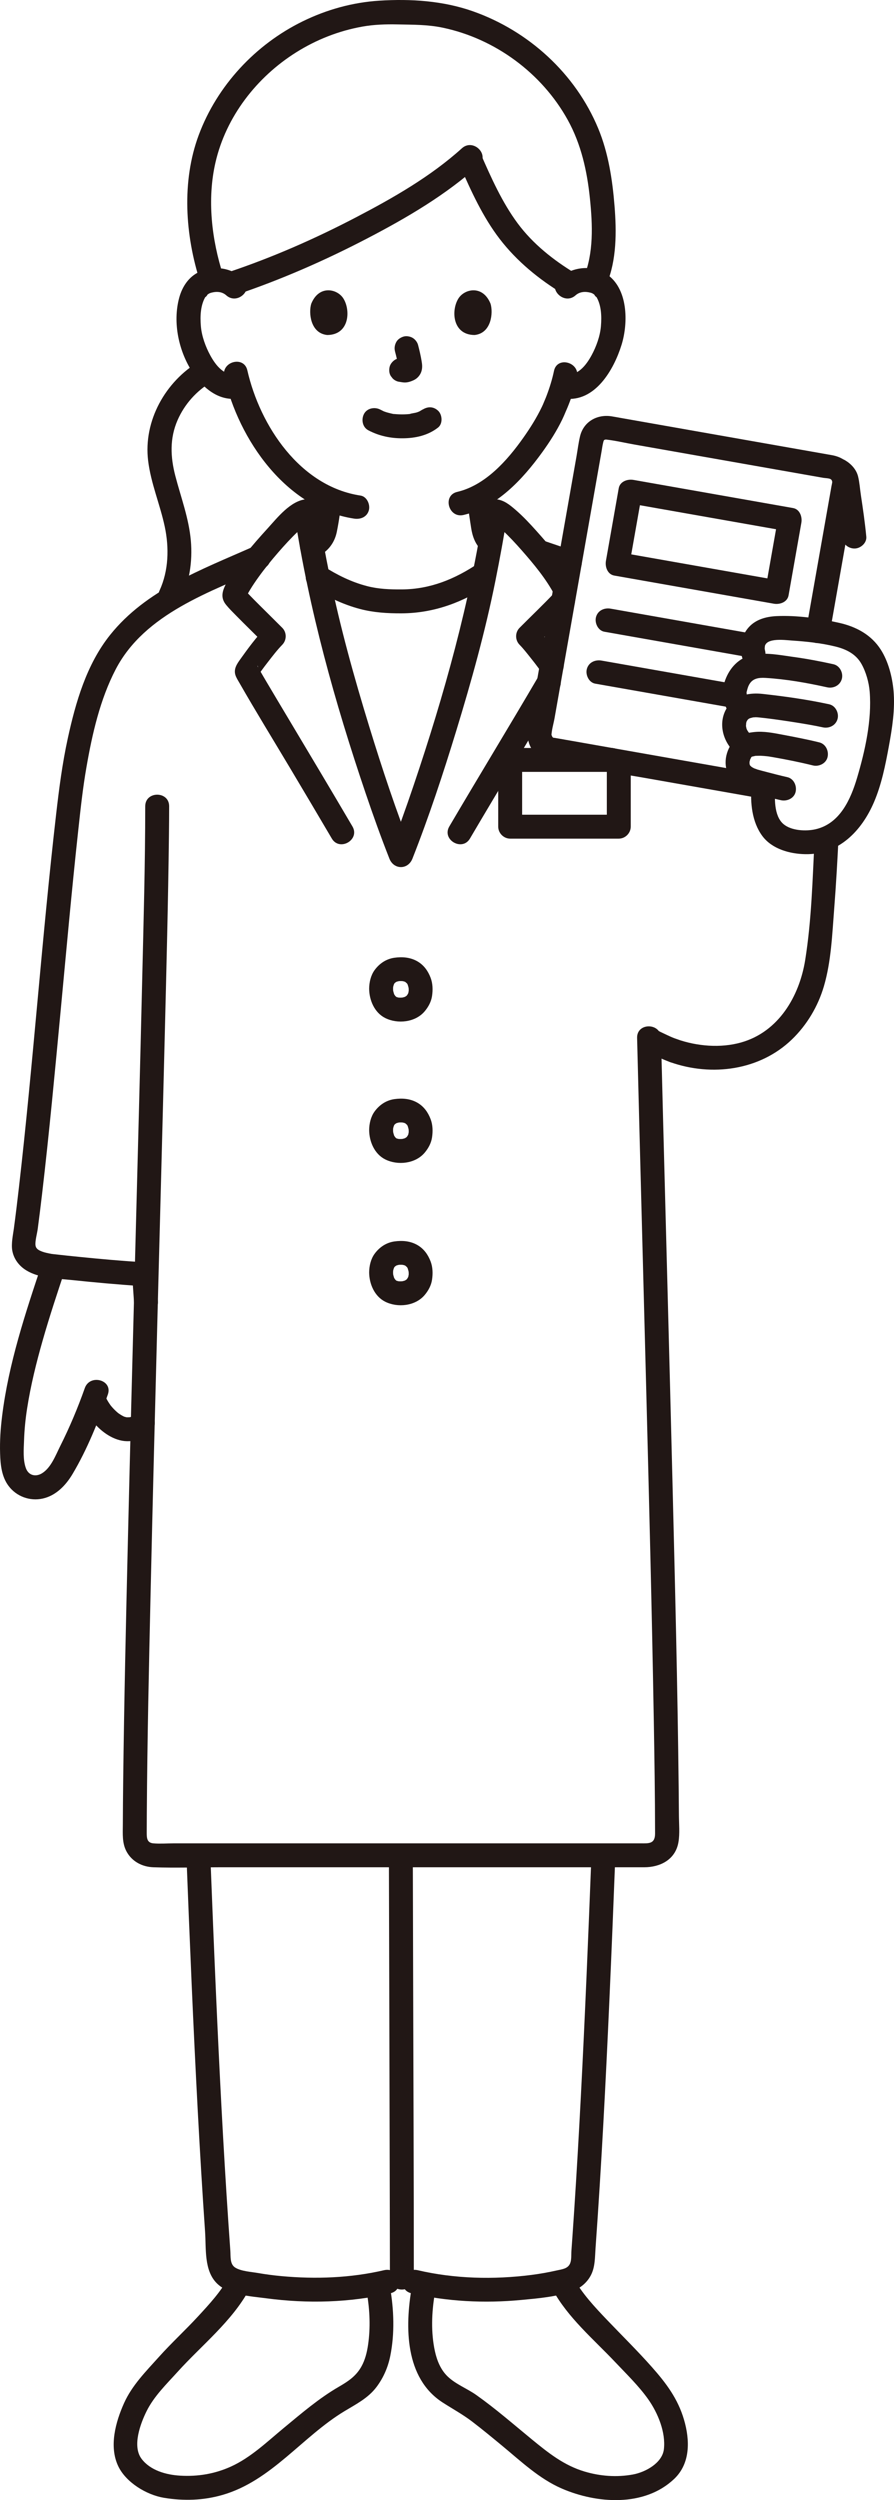 <?xml version="1.0" encoding="UTF-8"?><svg id="b" xmlns="http://www.w3.org/2000/svg" width="149.486" height="417.981" viewBox="0 0 149.486 417.981"><defs><style>.e{fill:#211715;stroke-width:0px;}</style></defs><g id="c"><g id="d"><path class="e" d="M7.049,211.147c-2.8,8.365-5.616,16.824-6.699,25.615-.255,2.068-.4,4.154-.333,6.238.06,1.882.247,3.861,1.408,5.417,1.322,1.772,3.564,2.599,5.725,2.119,2.217-.493,3.855-2.212,4.977-4.095,2.471-4.147,4.305-8.771,5.909-13.31.859-2.432-3.004-3.478-3.857-1.063-1.175,3.324-2.528,6.539-4.109,9.692-.759,1.513-1.511,3.58-3.009,4.529-1.075.681-2.27.402-2.723-.81-.528-1.415-.367-3.198-.317-4.678.06-1.773.236-3.542.508-5.295.598-3.853,1.535-7.649,2.604-11.396,1.141-4.003,2.452-7.953,3.773-11.9.819-2.447-3.043-3.496-3.857-1.063h0Z"/><path class="e" d="M13.99,235.108c.874,2.058,2.519,4.004,4.506,5.068.985.528,2.057.84,3.183.765,1.35-.09,2.725-.539,3.613-1.618.346-.421.586-.849.586-1.414,0-.491-.218-1.076-.586-1.414-.734-.674-2.119-.863-2.828,0-.098.119-.207.216-.31.33-.209.232.41-.257.128-.101-.066.037-.132.078-.196.117-.35.211.323-.097.124-.042-.193.053-.377.115-.574.155-.37.077.473-.01.044-.013-.112,0-.225.01-.337.011-.096,0-.192-.008-.288-.007-.324.005.53.114.226.033-.161-.043-.323-.072-.482-.125-.07-.023-.138-.052-.208-.076-.22-.075.469.22.182.074-.174-.089-.347-.176-.515-.276-.164-.098-.319-.207-.476-.314-.263-.179.007-.006.103.085-.08-.075-.174-.141-.257-.213-.323-.279-.626-.582-.907-.904-.08-.091-.156-.185-.233-.278-.277-.335.262.377.014.015-.118-.172-.239-.341-.35-.517-.273-.433-.506-.888-.706-1.359-.181-.427-.771-.802-1.195-.919-.479-.132-1.116-.072-1.541.202-.427.275-.803.685-.919,1.195-.128.561-.021,1.017.202,1.541h0Z"/><path class="e" d="M26.407,217.668c-.109-1.674-.224-3.348-.37-5.02-.047-.54-.191-1.02-.586-1.414-.347-.347-.916-.608-1.414-.586-.517.023-1.054.193-1.414.586-.341.371-.631.892-.586,1.414.146,1.672.261,3.346.37,5.02.035.533.199,1.028.586,1.414.347.347.916.608,1.414.586.517-.023,1.054-.193,1.414-.586.346-.376.62-.886.586-1.414h0Z"/><path class="e" d="M92.376,382.738c2.542,4.719,6.881,8.349,10.506,12.188,1.863,1.973,3.965,4.007,5.525,6.226,1.594,2.267,2.931,5.492,2.603,8.318-.268,2.313-3.088,3.846-5.181,4.228-2.707.495-5.452.286-8.063-.487-3.48-1.031-6.123-3.158-8.886-5.424-3.044-2.496-6.027-5.106-9.244-7.382-1.534-1.085-3.426-1.784-4.787-3.097-1.157-1.116-1.776-2.645-2.118-4.185-.689-3.109-.563-6.553-.022-9.677.184-1.063-.284-2.155-1.397-2.46-.963-.265-2.275.327-2.46,1.397-1.154,6.661-1.167,15.2,5.168,19.282,1.658,1.068,3.352,1.984,4.925,3.186,1.704,1.303,3.358,2.669,5.011,4.036,3.136,2.592,6.225,5.54,10,7.17,5.852,2.527,13.787,3.103,18.764-1.609,2.754-2.607,2.649-6.507,1.656-9.903-1.027-3.512-2.991-6.117-5.374-8.808-2.4-2.71-4.961-5.226-7.459-7.84-2.072-2.168-4.281-4.521-5.713-7.178-1.221-2.267-4.676-.25-3.454,2.019h0Z"/><path class="e" d="M38.239,380.719c-1.301,2.416-3.268,4.536-5.116,6.541-2.132,2.313-4.451,4.441-6.554,6.786-2.167,2.416-4.486,4.731-5.831,7.73-1.411,3.144-2.53,7.208-.983,10.504,1.287,2.742,4.743,4.837,7.674,5.319,3.275.538,6.545.445,9.742-.473,8.208-2.355,13.352-9.745,20.448-14.024,1.925-1.161,3.921-2.167,5.311-3.996,1.182-1.556,1.952-3.34,2.334-5.253.752-3.762.604-7.706-.048-11.471-.185-1.065-1.491-1.663-2.46-1.397-1.126.309-1.582,1.392-1.397,2.46.482,2.784.597,5.775.185,8.575-.186,1.264-.495,2.534-1.125,3.652-.905,1.607-2.215,2.463-3.773,3.366-3.313,1.919-6.244,4.443-9.188,6.875-2.775,2.293-5.512,4.945-8.822,6.45-2.728,1.24-5.565,1.706-8.531,1.529-2.316-.138-4.978-.865-6.446-2.831-1.576-2.112-.178-5.872.847-7.937,1.254-2.528,3.337-4.533,5.212-6.608,4.007-4.436,9.095-8.434,11.974-13.78,1.221-2.266-2.231-4.289-3.454-2.019h0Z"/><path class="e" d="M68.776,383.397c5.981,1.398,12.255,1.703,18.362,1.125,2.829-.268,6.007-.523,8.685-1.531,1.274-.479,2.33-1.377,2.969-2.585.735-1.391.68-3.03.79-4.559.986-13.771,1.696-27.56,2.312-41.352.362-8.104.689-16.21,1.004-24.316.1-2.574-3.9-2.57-4,0-.524,13.468-1.077,26.936-1.778,40.396-.328,6.295-.688,12.588-1.101,18.878-.1,1.527-.203,3.054-.31,4.58-.053.755-.106,1.511-.161,2.266-.047.65.035,1.485-.211,2.089-.376.921-1.357.996-2.212,1.189-1.423.321-2.864.58-4.311.763-6.275.795-12.806.644-18.976-.799-2.504-.585-3.573,3.27-1.063,3.857h0Z"/><path class="e" d="M31.167,310.178c.555,14.269,1.142,28.538,1.904,42.798.359,6.718.758,13.433,1.22,20.145.194,2.816-.199,6.463,1.971,8.62,1.992,1.981,5.616,2.149,8.254,2.5,6.885.917,14.004.738,20.782-.845,2.506-.585,1.445-4.443-1.063-3.857-5.6,1.307-11.453,1.52-17.169.994-1.303-.12-2.597-.288-3.885-.513-1.148-.201-2.842-.287-3.844-.909-.927-.576-.755-1.88-.822-2.813-.109-1.516-.215-3.032-.317-4.548-.872-12.901-1.522-25.816-2.093-38.733-.336-7.612-.642-15.225-.938-22.838-.1-2.566-4.1-2.579-4,0h0Z"/><path class="e" d="M65.027,310.178c.057,21.001.118,42.003.159,63.005.005,2.555.011,5.11.011,7.665,0,2.574,4,2.578,4,0-.001-16.395-.069-32.791-.112-49.186-.019-7.161-.038-14.323-.058-21.484-.007-2.573-4.007-2.578-4,0h0Z"/><path class="e" d="M78.107,83.308c.146,1.649.42,3.277.666,4.913.217,1.441.702,2.849,1.84,3.831.791.683,2.061.836,2.828,0,.689-.75.846-2.098,0-2.828-.115-.1-.218-.209-.328-.314-.135-.158-.099-.106.109.156-.041-.056-.08-.113-.118-.172-.074-.116-.133-.236-.197-.357-.174-.329.148.437.048.103-.157-.525-.261-1.049-.342-1.591-.094-.636-.208-1.269-.301-1.904-.018-.124-.127-.673-.018-.113-.037-.188-.049-.384-.071-.574-.044-.383-.083-.766-.117-1.15-.048-.54-.191-1.019-.586-1.414-.347-.347-.916-.608-1.414-.586-1.004.045-2.099.884-2,2h0Z"/><path class="e" d="M53.157,92.995c1.67-.769,2.784-2.245,3.153-4.034.371-1.803.628-3.663.798-5.493.097-1.045-.989-2.045-2-2-1.167.052-1.896.881-2,2-.022.237-.046.475-.072.712-.011.094-.022.188-.033.282-.003.028-.065.491-.018.157s-.019.13-.023.158c-.014.095-.028.189-.042.284-.036.239-.075.478-.115.717-.109.646-.198,1.297-.318,1.941-.049.264-.107.527-.188.783-.022.07-.048.138-.071.207-.115.354.075-.202.085-.195.016.011-.168.318-.187.348-.016.027-.089.182-.124.186.014-.002.376-.416.11-.154-.104.103-.206.205-.313.305-.239.224.32-.216.114-.09-.079.048-.154.103-.234.151-.175.105-.357.195-.543.28-.953.439-1.263,1.89-.718,2.736.634.983,1.717,1.187,2.736.718h0Z"/><path class="e" d="M33.359,60.392c-5.704,3.374-9.402,9.958-8.591,16.633.46,3.791,1.988,7.298,2.778,11.013.751,3.531.66,7.359-.864,10.682-.45.981-.279,2.153.718,2.736.861.504,2.284.269,2.736-.718,1.5-3.271,2.098-6.807,1.772-10.396-.339-3.732-1.651-7.169-2.588-10.766-.827-3.176-.963-6.282.375-9.341,1.173-2.679,3.174-4.905,5.683-6.389,2.214-1.31.204-4.769-2.019-3.454h0Z"/><path class="e" d="M101.437,47.509c1.689-4.039,1.664-8.773,1.321-13.065-.352-4.403-1.033-8.884-2.735-12.983-3.801-9.156-11.625-16.289-20.946-19.574C74.083.126,68.687-.219,63.433.113c-4.463.281-8.792,1.485-12.805,3.447-7.91,3.867-14.327,10.758-17.4,19.025-2.883,7.756-2.271,16.746.236,24.53.786,2.44,4.649,1.397,3.857-1.063-1.931-5.994-2.714-12.708-1.29-18.894,1.763-7.658,6.899-14.273,13.511-18.418,3.384-2.122,7.116-3.588,11.051-4.291,1.955-.349,3.92-.409,5.9-.367,2.572.054,5.041.019,7.579.556,8.731,1.846,16.522,7.585,20.849,15.394,2.257,4.073,3.252,8.577,3.722,13.173.445,4.353.658,9.125-1.065,13.244-.417.997.45,2.2,1.397,2.46,1.153.317,2.042-.396,2.46-1.397h0Z"/><path class="e" d="M76.92,27.73c1.848,4.216,3.817,8.551,6.635,12.22,2.876,3.744,6.567,6.757,10.593,9.192,2.209,1.335,4.221-2.122,2.019-3.454-3.621-2.189-7.046-4.903-9.587-8.32-2.611-3.513-4.458-7.666-6.207-11.657-.434-.989-1.881-1.218-2.736-.718-1.021.597-1.153,1.743-.718,2.736h0Z"/><path class="e" d="M77.233,24.791c-5.223,4.721-11.509,8.309-17.721,11.551-6.841,3.571-13.94,6.693-21.26,9.144-2.429.813-1.387,4.678,1.063,3.857,7.641-2.559,15.075-5.82,22.216-9.548,6.523-3.404,13.048-7.222,18.531-12.177,1.914-1.73-.922-4.552-2.828-2.828h0Z"/><path class="e" d="M40.662,46.549c-2.024-1.806-4.871-2.227-7.344-1.094-1.766.809-2.851,2.48-3.349,4.308-1.137,4.179-.075,9.066,2.321,12.631,1.644,2.446,4.242,4.652,7.389,4.244,1.071-.139,2-.82,2-2,0-.973-.921-2.14-2-2-2.177.282-3.594-1.52-4.538-3.262-.759-1.399-1.408-3.153-1.551-4.819-.155-1.803-.042-3.645.825-5.039-.326.524.512-.436.202-.21.399-.292.498-.326.918-.42.818-.182,1.647-.092,2.299.489,1.915,1.709,4.754-1.11,2.828-2.828h0Z"/><path class="e" d="M96.236,49.377c.616-.549,1.403-.659,2.172-.516.498.093.62.137,1.045.447-.303-.221.52.72.202.21.87,1.396.98,3.231.825,5.039-.143,1.662-.796,3.426-1.551,4.819-.944,1.741-2.36,3.544-4.538,3.262-1.073-.139-2,1.019-2,2,0,1.196.924,1.86,2,2,5.117.664,8.263-4.857,9.542-8.994,1.149-3.716,1.09-9.467-2.542-11.843-2.475-1.619-5.836-1.168-7.983.749-1.925,1.717.912,4.538,2.828,2.828h0Z"/><path class="e" d="M92.633,62.007c-.3,1.437-.744,2.847-1.266,4.219-.192.506-.324.765-.564,1.363-.202.502.145-.292-.028.067-.061.127-.118.257-.179.384-.863,1.803-1.94,3.514-3.091,5.144-2.681,3.799-6.35,7.949-11.062,9.056-2.505.589-1.444,4.446,1.063,3.857,5.599-1.316,9.907-5.99,13.151-10.472,1.256-1.735,2.425-3.566,3.359-5.498.202-.418.383-.844.562-1.272.214-.513-.165.356.072-.165.153-.337.291-.682.428-1.025.59-1.488,1.085-3.026,1.412-4.594.524-2.512-3.331-3.586-3.857-1.063h0Z"/><path class="e" d="M37.5,62.971c2.402,10.534,10.334,22.02,21.718,23.737,1.067.161,2.15-.268,2.46-1.397.26-.945-.322-2.298-1.397-2.46-10.092-1.522-16.801-11.631-18.924-20.943-.572-2.509-4.43-1.447-3.857,1.063h0Z"/><path class="e" d="M52.043,50.782c-.46,1.495-.16,4.935,2.673,5.228,3.744-.022,3.943-4.181,2.683-6.137-1.032-1.601-4.066-2.267-5.356.909Z"/><path class="e" d="M82.026,50.782c.46,1.495.16,4.935-2.672,5.228-3.744-.023-3.944-4.181-2.683-6.137,1.032-1.601,4.066-2.267,5.356.909Z"/><path class="e" d="M61.581,71.936c1.792.946,3.72,1.355,5.748,1.342,2.136-.014,4.214-.468,5.916-1.794.829-.646.729-2.159,0-2.828-.88-.807-1.944-.689-2.828,0,.692-.539-.015-.018-.234.096-.169.089-.618.229.016.013-.156.053-.308.118-.465.169-.422.136-.888.157-1.302.297.212-.072.331-.04.031-.01-.128.013-.256.023-.384.032-.308.02-.617.028-.925.026-.276-.002-.553-.011-.828-.03-.127-.009-.253-.019-.379-.031-.072-.007-.144-.015-.216-.024-.157-.019-.095-.011.188.025-.015.053-1.105-.237-1.216-.27-.17-.051-.336-.112-.504-.17-.446-.153.425.203.021.012-.209-.098-.414-.201-.618-.308-.925-.488-2.217-.265-2.736.718-.488.924-.27,2.215.718,2.736h0Z"/><path class="e" d="M66.046,58.741c.238.907.466,1.827.602,2.755l-.071-.532c.016.127.023.253.01.38l.071-.532c-.009.059-.022.115-.042.171l.202-.478c-.018.04-.036.074-.06.11l.313-.405c-.028.034-.055.061-.09.089l.405-.313c-.07.045-.143.081-.218.115l.478-.202c-.12.05-.239.087-.368.107l.532-.071c-.116.014-.229.013-.345,0l.532.071c-.13-.018-.258-.05-.388-.067-.266-.083-.532-.095-.798-.036-.266.012-.514.091-.744.237-.415.243-.811.718-.919,1.195-.117.512-.091,1.087.202,1.541l.313.405c.25.248.544.419.883.514.348.047.687.134,1.041.15.572.025,1.093-.155,1.601-.39.639-.297,1.144-.905,1.314-1.592.145-.589.087-1.059-.013-1.649-.15-.888-.355-1.767-.583-2.638-.127-.483-.49-.944-.919-1.195s-1.061-.357-1.541-.202c-.484.157-.951.457-1.195.919-.253.48-.342,1.007-.202,1.541h0Z"/><path class="e" d="M95.829,92.07c-1.41-.479-2.821-.958-4.231-1.437l-.599-.203c-.474-.161-1.119-.046-1.541.202-.415.243-.811.718-.919,1.195-.253,1.109.335,2.1,1.397,2.46,1.41.479,2.821.958,4.231,1.437l.599.203c.474.161,1.119.046,1.541-.202.415-.243.811-.718.919-1.195.253-1.109-.335-2.1-1.397-2.46h0Z"/><path class="e" d="M113.17,173.729c-.352-.128-.7-.265-1.045-.41l.478.202c-.746-.316-1.474-.673-2.207-1.018-.23-.146-.477-.225-.744-.237-.266-.06-.532-.048-.798.036-.464.128-.967.486-1.195.919-.245.464-.368,1.026-.202,1.541.152.47.454.976.919,1.195,1.228.579,2.452,1.166,3.73,1.63.266.083.532.095.798.036.266-.012.514-.091.744-.237.415-.243.811-.718.919-1.195.117-.512.091-1.087-.202-1.541l-.313-.405c-.25-.248-.544-.419-.883-.514h0Z"/><path class="e" d="M112.106,177.587c6.914,2.435,14.926,1.375,20.296-3.794,2.521-2.426,4.373-5.539,5.359-8.892,1.23-4.185,1.39-8.709,1.729-13.034.306-3.896.524-7.796.718-11.699.128-2.573-3.872-2.566-4,0-.335,6.745-.503,13.646-1.57,20.321-.971,6.074-4.443,12.017-10.704,13.791-3.467.982-7.397.635-10.764-.551-2.433-.857-3.479,3.006-1.063,3.857h0Z"/><path class="e" d="M101.467,127.268v10.94l2-2h-18.16l2,2v-11.16l-2,2h16.91c2.574,0,2.578-4,0-4h-16.91c-1.081,0-2,.916-2,2v11.16c0,1.081.916,2,2,2h18.16c1.081,0,2-.916,2-2v-10.94c0-2.574-4-2.578-4,0h0Z"/><path class="e" d="M42.258,91.431c-8.549,3.803-17.818,7.178-23.846,14.719-3.945,4.935-5.765,11.258-7.089,17.345-.899,4.136-1.442,8.329-1.926,12.53-2.393,20.775-3.839,41.65-6.225,62.427-.268,2.335-.547,4.669-.862,6.998-.123.915-.453,2.439-.266,3.577.235,1.427,1.126,2.611,2.352,3.36,2.179,1.331,4.996,1.345,7.457,1.601,3.941.411,7.889.773,11.844,1.029,2.57.166,2.56-3.834,0-4-3.421-.221-6.835-.524-10.246-.866-1.492-.149-2.984-.302-4.474-.474-.096-.011-.192-.024-.287-.036-.525-.069.459.09-.155-.026-.508-.096-1.026-.189-1.51-.375-.538-.207-.996-.443-1.084-1.007-.107-.694.265-2.002.369-2.782.261-1.959.503-3.921.732-5.884,1.197-10.232,2.15-20.493,3.116-30.749.938-9.952,1.829-19.909,2.91-29.847.421-3.873.772-7.171,1.391-10.724.965-5.545,2.272-11.32,4.887-16.344,4.867-9.35,15.891-12.997,24.931-17.018.987-.439,1.22-1.877.718-2.736-.595-1.017-1.746-1.158-2.736-.718h0Z"/><path class="e" d="M24.283,134.789c-.002,9.694-.281,19.391-.509,29.082-.353,14.988-.753,29.975-1.148,44.962-.429,16.317-.859,32.633-1.247,48.951-.317,13.353-.626,26.707-.782,40.062-.028,2.406-.05,4.812-.059,7.217-.006,1.517-.134,3.07.606,4.458.903,1.693,2.627,2.594,4.503,2.659,3.629.126,7.285,0,10.916,0,10.12,0,20.24,0,30.36,0,9.035,0,18.07,0,27.105,0h13.683c2.7,0,5.242-1.282,5.734-4.203.245-1.455.086-3.037.077-4.51-.009-1.538-.023-3.075-.04-4.612-.185-17.029-.615-34.055-1.036-51.08-.502-20.298-1.054-40.595-1.578-60.893-.115-4.454-.229-8.907-.339-13.361-.064-2.569-4.064-2.579-4,0,.486,19.529,1.018,39.057,1.521,58.586.475,18.452.948,36.905,1.268,55.36.11,6.358.209,12.716.216,19.075.002,1.773-1.08,1.639-2.419,1.639h-5.834c-10.931,0-21.861,0-32.792,0H29.023c-1.11,0-2.267.094-3.375,0-1.099-.093-1.114-.932-1.113-1.834.002-1.078.007-2.157.014-3.235.079-12.216.354-24.431.63-36.643.356-15.768.764-31.536,1.177-47.303.403-15.407.817-30.813,1.199-46.221.275-11.102.565-22.205.695-33.31.019-1.615.033-3.23.034-4.845,0-2.574-3.999-2.578-4,0h0Z"/><path class="e" d="M52.06,98.121c2.544,1.605,5.197,2.916,8.116,3.688,2.29.606,4.612.745,6.969.734,5.465-.025,10.355-1.879,14.864-4.912,2.125-1.429.125-4.896-2.019-3.454-3.938,2.649-8.064,4.344-12.845,4.366-1.948.009-3.831-.058-5.728-.545-2.673-.686-5.015-1.865-7.339-3.331-2.183-1.378-4.193,2.082-2.019,3.454h0Z"/><path class="e" d="M65.726,165.301c.002-.194.014-.385.039-.577l-.071.532c.043-.291.125-.559.217-.837-.222.676-.096.22.021.026.037-.062.079-.121.118-.181.173-.264-.379.418-.108.149.075-.075.483-.427.154-.172s.134-.062.227-.116c.333-.194-.374.124-.174.066.083-.024.164-.059.248-.084.196-.058.395-.096.597-.125l-.532.071c.38-.045.751-.046,1.131.004l-.532-.071c.183.028.364.065.542.118.083.025.163.062.247.084-.569-.155-.34-.151-.174-.065.072.037.142.077.21.12.304.191-.096-.044-.149-.131.07.115.264.245.359.344.257.267-.228-.341-.125-.166.038.065.085.126.124.191.039.066.073.134.11.201.185.328-.142-.396-.076-.197.105.318.196.625.243.958l-.071-.532c.044.357.058.716.015,1.074l.071-.532c-.04.283-.135.537-.209.81.165-.615.162-.364.062-.17-.032.061-.065.121-.101.18-.036.06-.076.117-.114.176-.171.263.376-.428.116-.153-.11.116-.226.221-.339.333.401-.397.325-.24.162-.13-.076.051-.155.099-.235.143-.167.091-.455.146.145-.044-.082.026-.16.061-.242.087-.206.065-.417.108-.63.139l.532-.071c-.37.046-.738.051-1.109.011l.532.071c-.206-.028-.409-.068-.608-.132-.187-.06-.331-.197.172.084-.069-.038-.142-.068-.211-.107-.071-.04-.18-.147-.257-.164.078.017.439.365.175.127-.096-.086-.439-.498-.184-.169.26.336-.058-.109-.114-.212-.034-.062-.063-.125-.095-.187-.142-.283.201.546.082.189-.097-.29-.174-.577-.219-.88l.071.532c-.027-.205-.042-.41-.044-.616-.007-1.046-.915-2.049-2-2-1.077.048-2.008.879-2,2,.013,1.912.887,3.988,2.668,4.889,2.091,1.058,5.06.743,6.623-1.118.616-.734,1.085-1.596,1.227-2.554.151-1.014.128-2.089-.243-3.059-.43-1.125-1.11-2.087-2.164-2.711-1.191-.704-2.566-.817-3.906-.623-1.36.197-2.494.966-3.293,2.061-.641.879-.903,2.043-.912,3.115-.009,1.046.926,2.048,2,2,1.091-.049,1.991-.879,2-2Z"/><path class="e" d="M65.726,188.936c.002-.194.014-.385.039-.577l-.071.532c.043-.291.125-.559.217-.837-.222.676-.096.22.021.026.037-.062.079-.121.118-.181.173-.264-.379.418-.108.149.075-.075.483-.427.154-.172s.134-.062.227-.116c.333-.194-.374.124-.174.066.083-.024.164-.059.248-.084.196-.058.395-.096.597-.125l-.532.071c.38-.045.751-.046,1.131.004l-.532-.071c.183.028.364.065.542.118.083.025.163.062.247.084-.569-.155-.34-.151-.174-.065.072.037.142.077.21.12.304.191-.096-.044-.149-.131.07.115.264.245.359.344.257.267-.228-.341-.125-.166.038.065.085.126.124.191.039.066.073.134.11.201.185.328-.142-.396-.076-.197.105.318.196.625.243.958l-.071-.532c.044.357.058.716.015,1.074l.071-.532c-.04.283-.135.537-.209.81.165-.615.162-.364.062-.17-.032.061-.065.121-.101.18-.036.06-.076.117-.114.176-.171.263.376-.428.116-.153-.11.116-.226.221-.339.333.401-.397.325-.24.162-.13-.076.051-.155.099-.235.143-.167.091-.455.146.145-.044-.082.026-.16.061-.242.087-.206.065-.417.108-.63.139l.532-.071c-.37.046-.738.051-1.109.011l.532.071c-.206-.028-.409-.068-.608-.132-.187-.06-.331-.197.172.084-.069-.038-.142-.068-.211-.107-.071-.04-.18-.147-.257-.164.078.017.439.365.175.127-.096-.086-.439-.498-.184-.169.26.336-.058-.109-.114-.212-.034-.062-.063-.125-.095-.187-.142-.283.201.546.082.189-.097-.29-.174-.577-.219-.88l.071.532c-.027-.205-.042-.41-.044-.616-.007-1.046-.915-2.049-2-2-1.077.048-2.008.879-2,2,.013,1.912.887,3.988,2.668,4.889,2.091,1.058,5.06.743,6.623-1.118.616-.734,1.085-1.596,1.227-2.554.151-1.014.128-2.089-.243-3.059-.43-1.125-1.11-2.087-2.164-2.711-1.191-.704-2.566-.817-3.906-.623-1.36.197-2.494.966-3.293,2.061-.641.879-.903,2.043-.912,3.115-.009,1.046.926,2.048,2,2,1.091-.049,1.991-.879,2-2Z"/><path class="e" d="M65.726,212.73c.002-.194.014-.385.039-.577l-.071.532c.043-.291.125-.559.217-.837-.222.676-.096.22.021.026.037-.062.079-.121.118-.181.173-.264-.379.418-.108.149.075-.075.483-.427.154-.172s.134-.062.227-.116c.333-.194-.374.124-.174.066.083-.024.164-.059.248-.084.196-.058.395-.096.597-.125l-.532.071c.38-.045.751-.046,1.131.004l-.532-.071c.183.028.364.065.542.118.083.025.163.062.247.084-.569-.155-.34-.151-.174-.065.072.037.142.077.21.12.304.191-.096-.044-.149-.131.07.115.264.245.359.344.257.267-.228-.341-.125-.166.038.065.085.126.124.191.039.066.073.134.11.201.185.328-.142-.396-.076-.197.105.318.196.625.243.958l-.071-.532c.044.357.058.716.015,1.074l.071-.532c-.04.283-.135.537-.209.81.165-.615.162-.364.062-.17-.032.061-.065.121-.101.18-.036.06-.076.117-.114.176-.171.263.376-.428.116-.153-.11.116-.226.221-.339.333.401-.397.325-.24.162-.13-.076.051-.155.099-.235.143-.167.091-.455.146.145-.044-.082.026-.16.061-.242.087-.206.065-.417.108-.63.139l.532-.071c-.37.046-.738.051-1.109.011l.532.071c-.206-.028-.409-.068-.608-.132-.187-.06-.331-.197.172.084-.069-.038-.142-.068-.211-.107-.071-.04-.18-.147-.257-.164.078.017.439.365.175.127-.096-.086-.439-.498-.184-.169.26.336-.058-.109-.114-.212-.034-.062-.063-.125-.095-.187-.142-.283.201.546.082.189-.097-.29-.174-.577-.219-.88l.071.532c-.027-.205-.042-.41-.044-.616-.007-1.046-.915-2.049-2-2-1.077.048-2.008.879-2,2,.013,1.912.887,3.988,2.668,4.889,2.091,1.058,5.06.743,6.623-1.118.616-.734,1.085-1.596,1.227-2.554.151-1.014.128-2.089-.243-3.059-.43-1.125-1.11-2.087-2.164-2.711-1.191-.704-2.566-.817-3.906-.623-1.36.197-2.494.966-3.293,2.061-.641.879-.903,2.043-.912,3.115-.009,1.046.926,2.048,2,2,1.091-.049,1.991-.879,2-2Z"/><path class="e" d="M93.974,110.329c-.759-1.066-1.566-2.099-2.381-3.123-.606-.761-1.208-1.547-1.891-2.242v2.828c1.953-1.966,3.966-3.876,5.87-5.89.719-.761.811-2.084,0-2.828-.78-.716-2.061-.812-2.828,0-1.904,2.014-3.917,3.924-5.87,5.89-.766.771-.761,2.055,0,2.828.649.66,1.222,1.404,1.799,2.126.188.235.374.47.559.707.036.046.346.445.167.213s.124.162.158.207c.328.43.651.862.965,1.302.606.85,1.772,1.339,2.736.718.843-.544,1.367-1.825.718-2.736h0Z"/><path class="e" d="M78.584,140.188c4.925-8.382,9.988-16.681,14.9-25.07,1.303-2.226-2.152-4.241-3.454-2.019-4.912,8.389-9.975,16.688-14.9,25.07-1.307,2.224,2.149,4.239,3.454,2.019h0Z"/><path class="e" d="M96.224,97.519c-1.684-3.197-4.137-6.082-6.535-8.762-1.097-1.226-2.231-2.439-3.479-3.515-.972-.838-1.985-1.678-3.314-1.774-.784-.057-1.806.656-1.929,1.468-2.394,15.807-6.698,31.242-11.807,46.371-1.268,3.756-2.6,7.491-4.053,11.179h3.857c-2.712-6.879-5.042-13.911-7.211-20.978-2.547-8.297-4.875-16.657-6.609-25.164-.771-3.784-1.468-7.59-2.049-11.408-.12-.787-1.137-1.548-1.929-1.468-2.604.261-4.796,3.094-6.432,4.89-2.52,2.766-5.157,5.789-6.886,9.129-.675,1.303-1.032,2.421-.043,3.637.518.636,1.108,1.216,1.683,1.8,1.612,1.639,3.265,3.236,4.883,4.868v-2.828c-1.548,1.592-2.911,3.457-4.198,5.261-.542.76-1.106,1.576-.829,2.569.133.477.44.94.684,1.366,2.736,4.785,5.631,9.482,8.454,14.217,2.343,3.931,4.679,7.865,6.997,11.811,1.303,2.218,4.762.208,3.454-2.019-3.535-6.018-7.114-12.009-10.692-18-1.236-2.07-2.474-4.138-3.7-6.214-.367-.622-.734-1.243-1.092-1.871-.104-.183-.199-.377-.311-.556-.186-.296-.054-.377.057.178v1.063c-.123.41-.209.39.02.072.141-.196.272-.401.413-.598.377-.528.77-1.045,1.168-1.557.766-.985,1.533-1.998,2.405-2.894.755-.777.771-2.051,0-2.828-1.256-1.267-2.535-2.512-3.796-3.774-.622-.621-1.243-1.244-1.85-1.879-.216-.226-.423-.463-.641-.687-.416-.429-.004.051-.067-.081l.273,1.009c-.142.583-.128.661.042.234l.142-.281c.163-.313.34-.619.522-.92.438-.724.917-1.424,1.41-2.111,1.031-1.436,2.151-2.808,3.31-4.143,1.028-1.183,2.09-2.342,3.223-3.426.446-.427.901-.882,1.404-1.243.362-.26.715-.267-.005-.195l-1.929-1.468c2.418,15.878,6.734,31.378,11.881,46.572,1.249,3.688,2.561,7.356,3.989,10.978.744,1.888,3.112,1.891,3.857,0,2.768-7.024,5.137-14.208,7.341-21.426,2.518-8.246,4.833-16.553,6.529-25.01.739-3.688,1.426-7.394,1.99-11.114l-1.929,1.468c-.115-.008-.456.042-.294-.025-.068.028-.426-.237-.18-.067.179.123.371.229.55.355.239.169-.235-.189.022.016.104.083.207.169.308.257.226.194.447.393.666.596,1.166,1.082,2.252,2.254,3.301,3.449,2.029,2.309,4.061,4.759,5.5,7.49,1.2,2.278,4.654.259,3.454-2.019h0Z"/><path class="e" d="M128.179,129.6c-10.839-1.91-21.678-3.819-32.517-5.729-.805-.142-1.611-.277-2.414-.425-.143-.026-.292-.04-.433-.076-.129-.033-.233.022-.374-.088-.192-.149-.225-.637-.235-.253.024-.977.359-2.037.528-2.995,1.041-5.905,2.082-11.81,3.122-17.715,1.2-6.806,2.399-13.611,3.599-20.417l1.131-6.42c.078-.444.132-.902.236-1.341.045-.19.072-.365.17-.542.076-.137.668-.13.185-.141.033,0,.068.014.101.018,1.609.182,3.22.567,4.813.848l9.31,1.641c6.536,1.152,13.072,2.304,19.607,3.455l2.646.466c.277.049,1.044.059,1.289.249.201.157.14.243.208.458-.011-.035.033-.312.023-.126-.015.262-.095.538-.14.796l-.573,3.249c-1.12,6.35-2.24,12.701-3.36,19.051l-.253,1.433c-.187,1.063.286,2.155,1.397,2.46.966.265,2.272-.327,2.46-1.397.979-5.55,1.957-11.1,2.936-16.65.446-2.527.907-5.053,1.337-7.583.491-2.886-.963-5.218-3.879-5.732l-35.422-6.243c-.471-.083-.941-.175-1.413-.249-2.415-.38-4.691.881-5.278,3.349-.263,1.106-.398,2.259-.595,3.378-1.104,6.264-2.208,12.528-3.312,18.793-1.218,6.911-2.436,13.821-3.654,20.732l-.966,5.482c-.105.593-.242,1.204-.209,1.806.115,2.066,1.611,3.659,3.587,4.098,5.22,1.159,10.584,1.865,15.848,2.792,6.103,1.075,12.207,2.15,18.31,3.226l1.119.197c1.063.187,2.155-.286,2.46-1.397.265-.966-.327-2.272-1.397-2.46h0Z"/><path class="e" d="M101.056,105.617c8.1,1.43,16.2,2.86,24.3,4.29,1.063.188,2.155-.286,2.46-1.397.265-.966-.327-2.271-1.397-2.46-8.1-1.43-16.2-2.86-24.3-4.29-1.063-.188-2.155.287-2.46,1.397-.265.966.327,2.271,1.397,2.46h0Z"/><path class="e" d="M99.526,114.297c7.607,1.337,15.214,2.677,22.82,4.02,1.063.188,2.155-.286,2.46-1.397.265-.966-.327-2.271-1.397-2.46-7.606-1.343-15.213-2.683-22.82-4.02-1.063-.187-2.155.286-2.46,1.397-.265.965.327,2.272,1.397,2.46h0Z"/><path class="e" d="M139.301,80.412c.108.06.211.126.311.198-.18-.136-.189-.132-.029.013.15.171.138.151-.037-.059l.071.117c.192.295-.095-.415.017.092.038.17.053.346.078.519.141.979.291,1.956.438,2.934.07.468.14.935.208,1.403.034.235.068.469.1.704.019.135.037.269.056.404-.021-.16-.022-.169-.003-.025.131,1.002.248,2.006.344,3.012l3.929-.532c-.051-.227-.101-.454-.152-.681-.228-1.022-1.467-1.718-2.46-1.397-1.073.347-1.641,1.365-1.397,2.46.051.227.101.454.152.681.217.971,1.26,1.558,2.194,1.433.905-.122,1.828-.972,1.734-1.964-.221-2.331-.559-4.648-.908-6.962-.154-1.022-.221-2.105-.468-3.107-.288-1.166-1.152-2.095-2.16-2.697-.899-.537-2.235-.231-2.736.718-.51.966-.242,2.163.718,2.736h0Z"/><path class="e" d="M133.847,88.245c.05-.283.1-.566.15-.848.174-.984-.255-2.259-1.397-2.46-8.894-1.568-17.788-3.137-26.682-4.705-.984-.174-2.259.255-2.46,1.397-.713,4.046-1.427,8.093-2.14,12.139-.174.984.255,2.259,1.397,2.46,8.894,1.568,17.788,3.137,26.682,4.705.984.174,2.259-.255,2.46-1.397.664-3.764,1.327-7.527,1.991-11.291.187-1.063-.286-2.155-1.397-2.46-.966-.265-2.272.327-2.46,1.397-.664,3.764-1.327,7.527-1.991,11.291l2.46-1.397c-8.894-1.568-17.788-3.137-26.682-4.705l1.397,2.46c.713-4.046,1.427-8.093,2.14-12.139l-2.46,1.397c8.894,1.568,17.788,3.137,26.682,4.705l-1.397-2.46c-.05.283-.1.566-.15.848-.187,1.063.286,2.155,1.397,2.46.966.265,2.272-.327,2.46-1.397Z"/><path class="e" d="M139.366,111.051c-2.229-.495-4.473-.918-6.736-1.228-2.218-.304-4.694-.817-6.912-.314-2.179.494-3.687,2.121-4.444,4.155-.789,2.12-.396,4.255.997,6.01.672.847,2.126.702,2.828,0,.836-.836.674-1.98,0-2.828-.119-.149-.256-.716-.26-1.015-.005-.335-.149.505.03-.227.042-.171.085-.343.137-.511.087-.282.156-.451.281-.671.557-.983,1.531-1.157,2.719-1.085,3.471.21,6.905.82,10.296,1.572,1.054.234,2.164-.319,2.46-1.397.276-1.003-.338-2.225-1.397-2.46h0Z"/><path class="e" d="M138.649,117.745c-3.657-.793-7.406-1.322-11.123-1.733-2.038-.225-4.226.113-5.596,1.798-1.877,2.309-1.374,5.552.577,7.633.739.788,2.082.746,2.828,0,.786-.786.741-2.038,0-2.828-.201-.214-.426-.546-.509-.79-.023-.068-.096-.496-.094-.441,0-.017.069-.678.003-.322.035-.19.083-.407.159-.585-.146.339.211-.245-.007-.002-.002.003.379-.381.262-.265l.208-.121c-.19.069-.166.061.074-.022.212-.057.423-.122.641-.153-.302.043.282-.003.308-.003.214.002.429.027.642.048.584.057,1.166.128,1.747.202.147.019.294.038.441.057.469.06-.227-.032.216.029.398.055.796.11,1.194.168.838.121,1.676.247,2.512.381,1.49.237,2.979.487,4.454.807,1.055.229,2.163-.315,2.46-1.397.274-.999-.337-2.23-1.397-2.46h0Z"/><path class="e" d="M136.985,124.113c-2.036-.504-4.117-.9-6.177-1.291-1.496-.284-3.116-.603-4.648-.44-.913.097-1.891.26-2.662.796-.96.667-1.604,1.643-1.941,2.757-.672,2.219.162,4.421,2.059,5.698.991.667,2.178.936,3.315,1.237,1.212.321,2.424.638,3.647.913,1.018.229,2.213-.309,2.46-1.397.231-1.015-.305-2.215-1.397-2.46-1.147-.258-2.284-.552-3.42-.852-.517-.137-1.038-.263-1.552-.413-.078-.023-.76-.296-.444-.143-.232-.113-.466-.238-.673-.394.234.176-.149-.161-.163-.175.136.185.143.184.02-.005-.103-.204-.104-.197-.002.021-.036-.106-.065-.214-.088-.324.024.253.027.262.009.026,0-.175-.002-.343.017-.517-.052.479.091-.222.124-.319-.134.402.136-.23.197-.319-.211.308.067-.044.133-.099-.202.156-.21.176-.025.061-.248.095-.265.105-.051.03.218-.048.434-.103.653-.148.497-.101-.428.008-.074.011.311.003.62-.024.932-.012.35.014.7.045,1.048.084.113.013.227.027.34.041-.235-.031-.231-.029.013.006.195.034.391.062.586.096,2.235.388,4.496.841,6.698,1.386,1.014.251,2.216-.325,2.46-1.397.235-1.034-.31-2.192-1.397-2.46h0Z"/><path class="e" d="M125.657,131.346c-.219,2.844.059,6.05,1.809,8.414,1.615,2.182,4.583,3.001,7.197,3.047,5.583.098,9.427-3.896,11.484-8.715,1.261-2.953,1.908-6.202,2.484-9.346.556-3.03,1.054-6.187.776-9.274-.208-2.304-.866-4.879-2.125-6.854-1.584-2.484-4.103-3.837-6.916-4.476-3.331-.758-7.078-1.293-10.503-1.139-1.722.077-3.464.535-4.657,1.857-1.228,1.36-1.593,3.21-1.14,4.963.644,2.49,4.503,1.435,3.857-1.063-.598-2.314,3.253-1.753,4.501-1.67,2.425.161,4.866.415,7.231.993,1.815.443,3.44,1.231,4.388,2.912.768,1.362,1.256,3.118,1.379,4.669.374,4.722-.764,9.825-2.096,14.331-1.079,3.649-2.883,7.703-6.95,8.642-1.596.368-4.045.259-5.362-.853-1.658-1.401-1.506-4.511-1.357-6.436.198-2.567-3.803-2.554-4,0h0Z"/></g></g></svg>